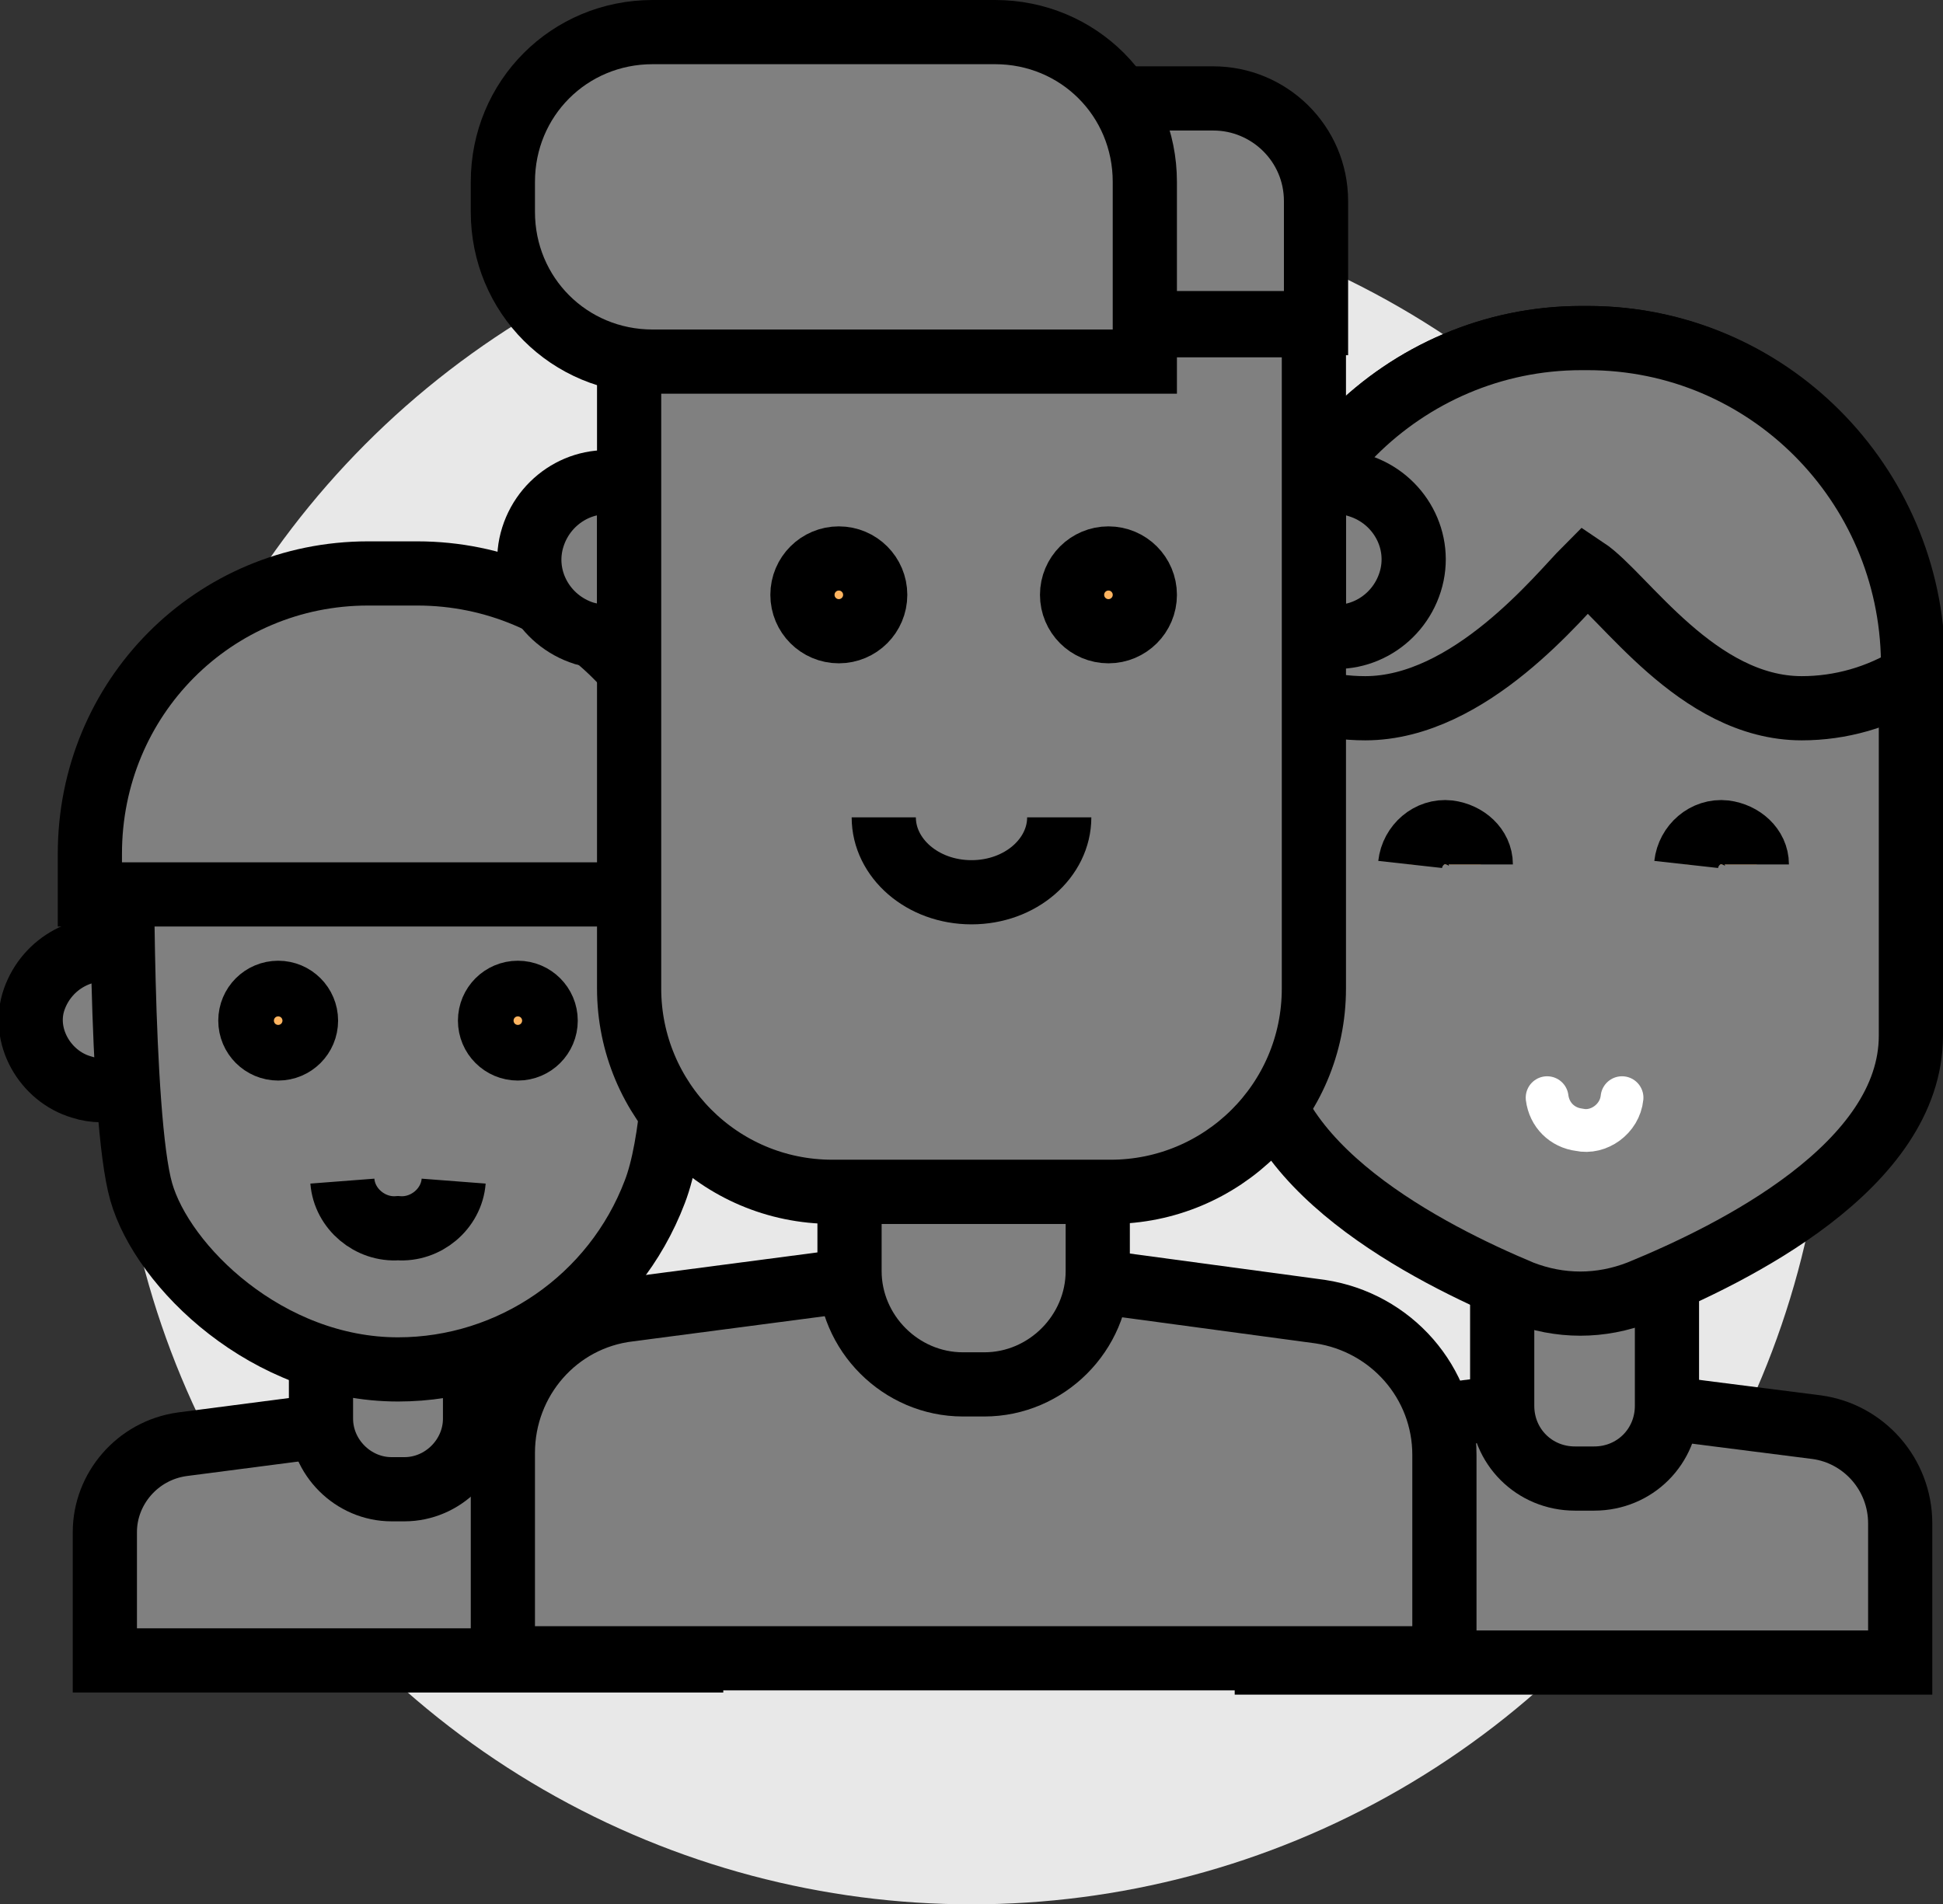 <?xml version="1.0" encoding="utf-8"?>
<!-- Generator: Adobe Illustrator 24.3.0, SVG Export Plug-In . SVG Version: 6.00 Build 0)  -->
<svg version="1.1" id="Layer_1" xmlns="http://www.w3.org/2000/svg" xmlns:xlink="http://www.w3.org/1999/xlink" x="0px" y="0px"
	 viewBox="0 0 90.8 89" style="enable-background:new 0 0 90.8 89;" xml:space="preserve">
<rect x="0" y="0" width="90.8" height="89" fill="#333333" stroke="none"/>
<style type="text/css">
	.st0{fill:#E8E8E8;}
	.st1{fill:gray;stroke:#000000;stroke-width:3;stroke-miterlimit:10;}
	.st2{fill:none;stroke:#FFFFFF;stroke-width:2;stroke-linecap:round;stroke-linejoin:round;}
	.st3{fill:#FFB460;stroke:#000000;stroke-width:3;stroke-miterlimit:10;}
</style>
<g id="Layer_2_1_">
	<g id="Layer_1-2">
		<circle class="st0" cx="45.4" cy="49" r="40"/>
		<path class="st1" d="M84.9,66.7l-11-1.4l-10.8,1.4c-2.2,0.3-3.9,2.2-3.9,4.5v6.5h29.6v-6.5C88.8,68.9,87.1,67,84.9,66.7z"/>
		<path class="st1" d="M73.6,56.7h0.9c1.9,0,3.4,1.5,3.4,3.4v5.6c0,1.9-1.5,3.4-3.4,3.4h-0.9c-1.9,0-3.4-1.5-3.4-3.4v-5.6
			C70.2,58.2,71.7,56.7,73.6,56.7z"/>
		<path class="st1" d="M71.1,60.4c1.8,0.7,3.7,0.7,5.5,0c4.4-1.8,12.7-5.9,12.7-12V30.9c0-8.3-6.8-15.1-15.1-15.1h-0.3
			c-8.3,0-15.1,6.8-15.1,15.1v17.5C58.7,54.5,66.8,58.6,71.1,60.4z"/>
		<path class="st2" d="M75.8,51.3c-0.1,1-1.1,1.7-2,1.5c-0.8-0.1-1.4-0.7-1.5-1.5"/>
		<path class="st3" d="M65.9,40.4c0.1-0.9,0.9-1.6,1.8-1.5c0.8,0.1,1.5,0.7,1.5,1.5"/>
		<path class="st3" d="M78.8,40.4c0.1-0.9,0.9-1.6,1.8-1.5c0.8,0.1,1.5,0.7,1.5,1.5"/>
		<path class="st1" d="M74.2,15.8h-0.3c-8.3,0-15.1,6.8-15.1,15.1v0.8c1.5,0.9,3.2,1.4,5,1.4c4.9,0,9.1-5.3,10.3-6.5
			c1.8,1.2,5.2,6.5,10.1,6.5c1.8,0,3.6-0.5,5.2-1.5v-0.7C89.3,22.6,82.6,15.8,74.2,15.8z"/>
		<path class="st1" d="M28.6,67.5l-10.1-1.3l-10,1.3c-2.1,0.3-3.6,2.1-3.6,4.1v6h27.4v-6C32.3,69.5,30.7,67.8,28.6,67.5z"/>
		<path class="st1" d="M5.8,44.5C4,44,2.2,45,1.6,46.7s0.5,3.6,2.2,4.1c0.6,0.2,1.3,0.2,1.9,0"/>
		<path class="st1" d="M15,62.9v3.4c0,1.8,1.5,3.3,3.3,3.3h0.6c1.8,0,3.3-1.5,3.3-3.3v-3.4H15z"/>
		<path class="st1" d="M31.5,38.7H5.7c0,0-0.1,13.5,0.9,17s5.9,8.3,12,8.3c5.3,0,10.1-3.3,12-8.3C32.3,51.3,31.5,38.7,31.5,38.7z"/>
		<path class="st1" d="M21.2,55.2c-0.1,1.3-1.3,2.3-2.6,2.2c-1.3,0.1-2.5-0.9-2.6-2.2"/>
		<path class="st1" d="M17.2,26.8h2.3c7.2,0,13.1,5.8,13.1,13.1c0,0,0,0,0,0v1.9l0,0H4.2l0,0v-1.9C4.2,32.6,10,26.8,17.2,26.8z"/>
		<path class="st1" d="M61.7,61.3l-16.3-2.2l-16,2.1c-3.4,0.4-5.9,3.3-5.9,6.7v9.6h44V68C67.5,64.6,65,61.8,61.7,61.3z"/>
		<path class="st1" d="M45.7,4.6h11c2.6,0,4.8,2.1,4.8,4.8v0v5.7l0,0H45.7c-2.6,0-4.8-2.1-4.8-4.8c0,0,0,0,0,0v-1
			C40.9,6.7,43,4.6,45.7,4.6z"/>
		<path class="st1" d="M62.5,22.5c-0.4,0-0.7,0.1-1.1,0.2v6.9c1.9,0.6,3.9-0.5,4.5-2.4c0.6-1.9-0.5-3.9-2.4-4.5
			C63.2,22.6,62.8,22.5,62.5,22.5z"/>
		<path class="st1" d="M29.4,22.7c-1.9-0.6-3.9,0.5-4.5,2.4s0.5,3.9,2.4,4.5c0.7,0.2,1.4,0.2,2.1,0V22.7z"/>
		<path class="st1" d="M39.7,55.7v3.7c0,2.9,2.4,5.3,5.3,5.3h1c2.9,0,5.3-2.4,5.3-5.3v-3.7H39.7z"/>
		<path class="st1" d="M29.4,15.2h32l0,0v31c0,5.3-4.3,9.5-9.5,9.5H38.9c-5.3,0-9.5-4.3-9.5-9.5V15.2L29.4,15.2z"/>
		<circle class="st3" cx="39.2" cy="27.8" r="1.7"/>
		<circle class="st3" cx="51.8" cy="27.8" r="1.7"/>
		<path class="st1" d="M49.5,38.2c0,1.9-1.8,3.5-4.1,3.5s-4.1-1.6-4.1-3.5"/>
		<path class="st1" d="M30.5,1.5h16c3.9,0,7,3.1,7,7v8.4l0,0h-23c-3.9,0-7-3.1-7-7V8.5C23.5,4.6,26.6,1.5,30.5,1.5z"/>
		<circle class="st3" cx="24.2" cy="47.7" r="1.3"/>
		<circle class="st3" cx="13" cy="47.7" r="1.3"/>
	</g>
</g>
</svg>
